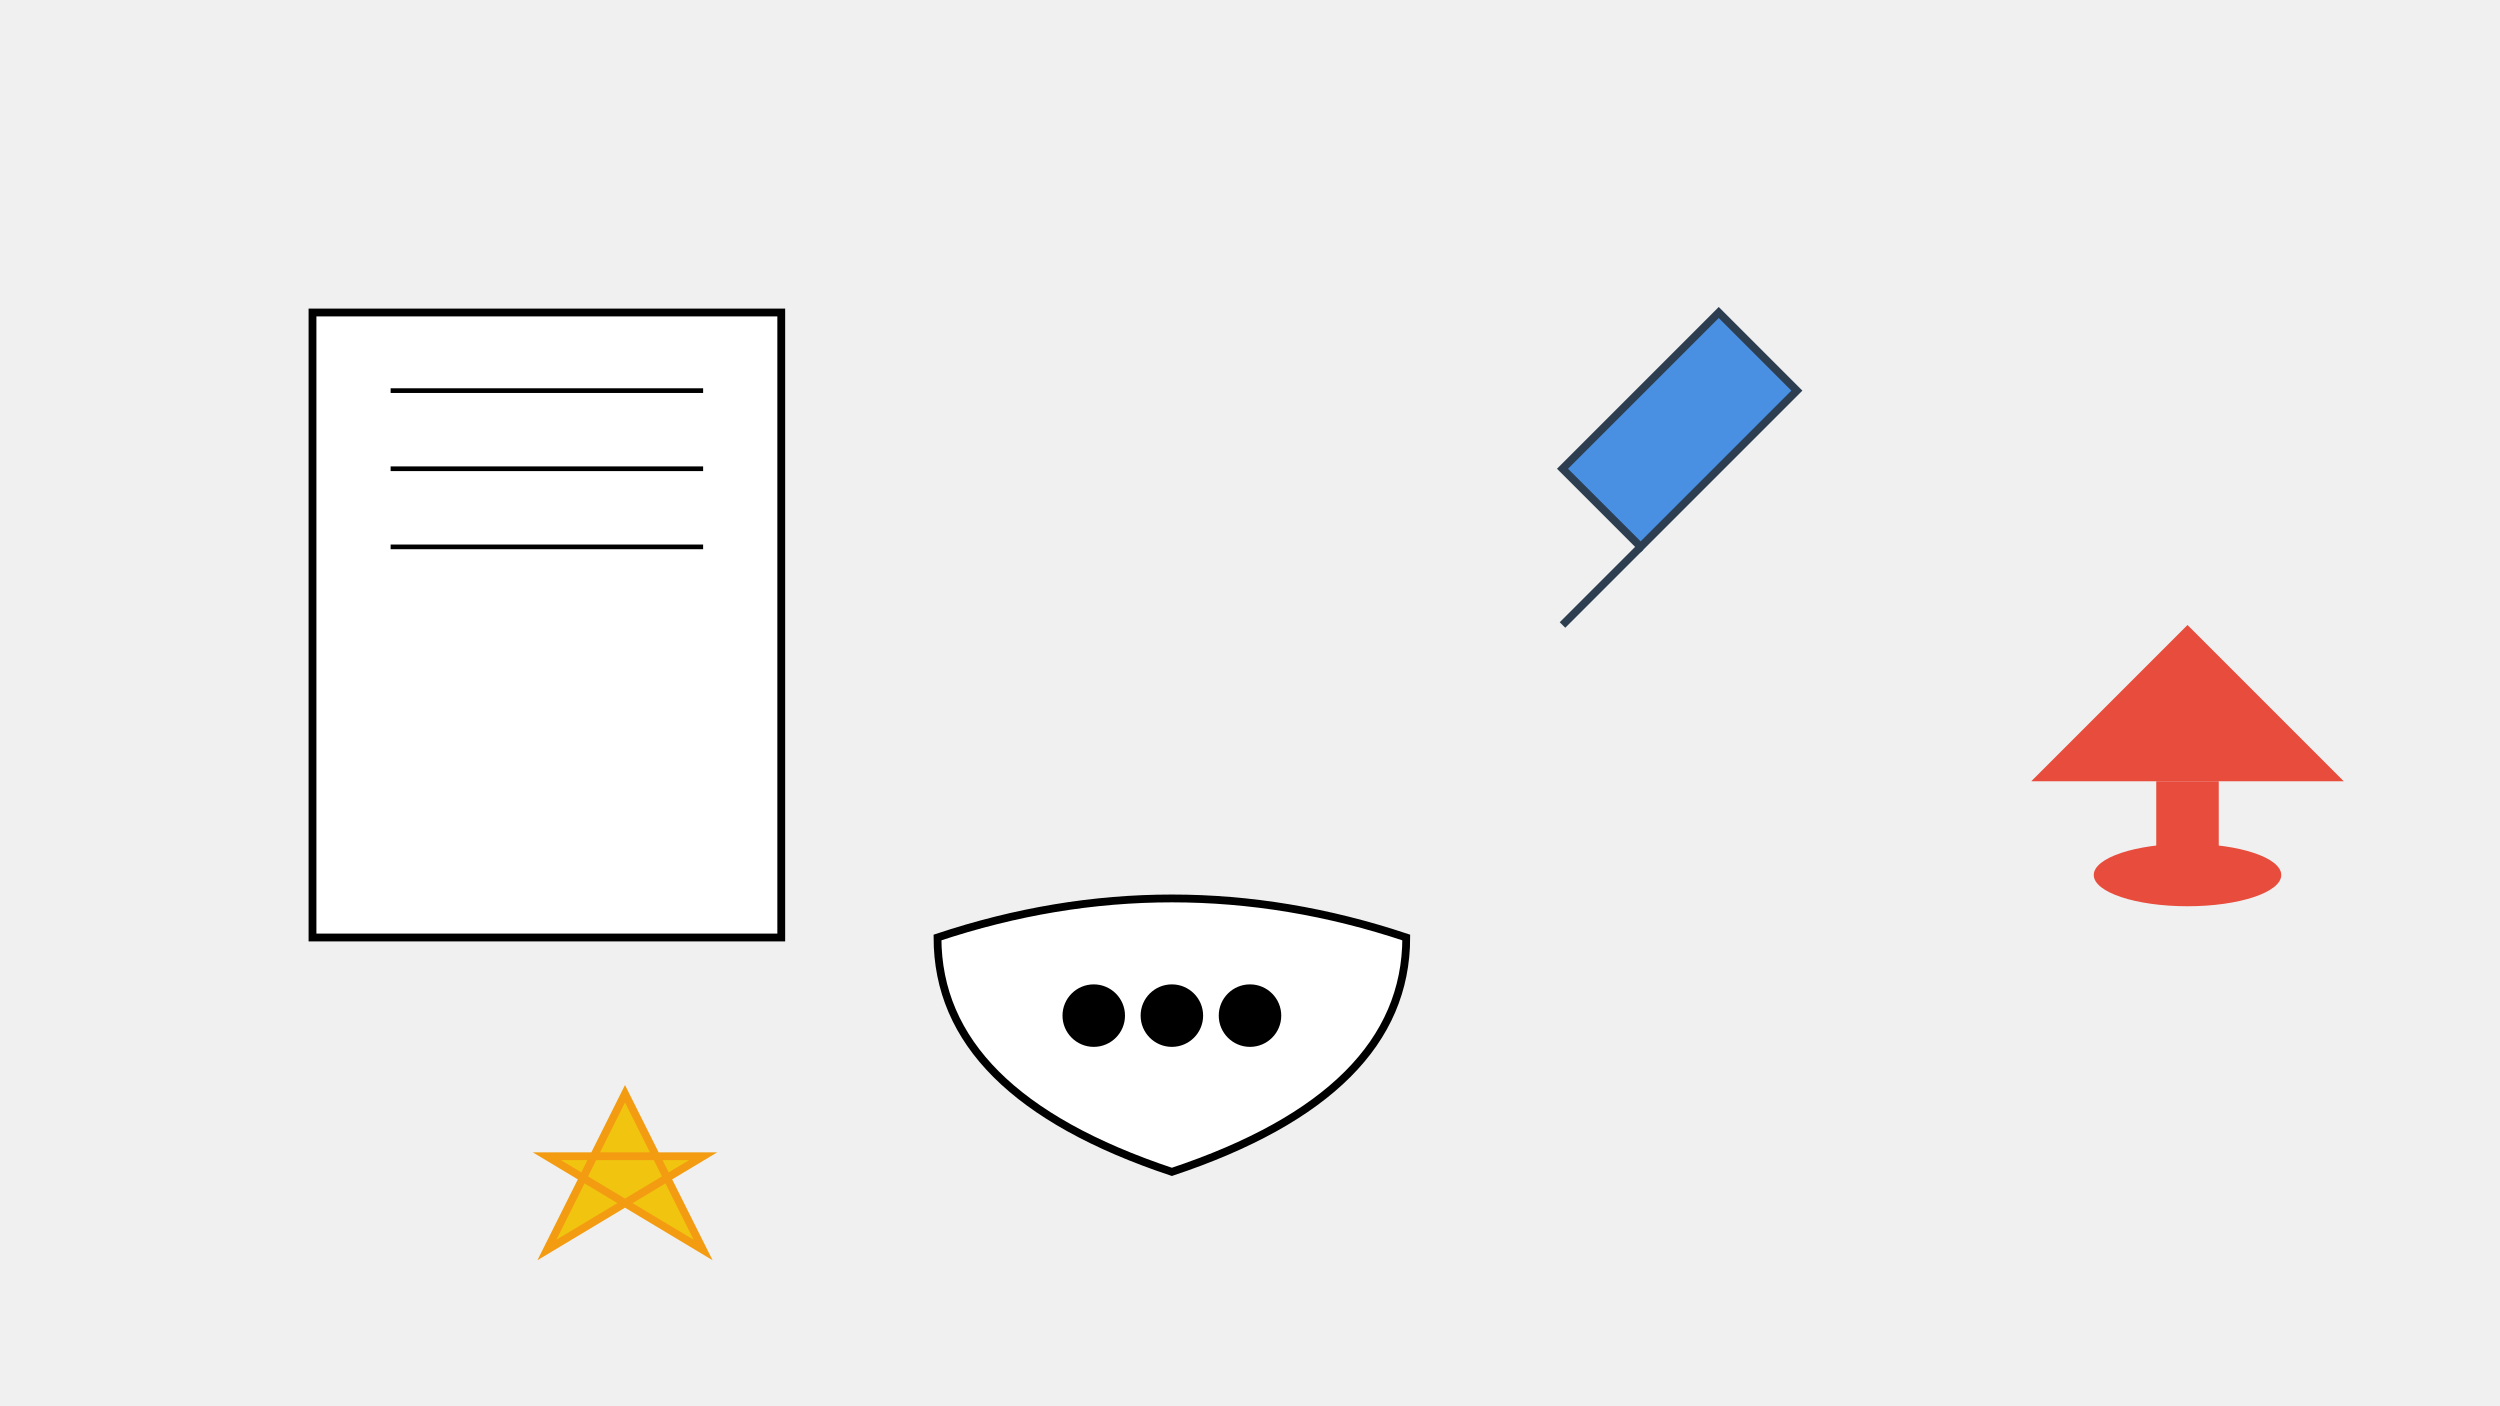 <svg xmlns="http://www.w3.org/2000/svg" viewBox="0 0 1600 900" width="1600" height="900">
  <rect width="100%" height="100%" fill="#f0f0f0"/>
  
  <!-- Document icon -->
  <rect x="200" y="200" width="300" height="400" fill="#ffffff" stroke="#000000" stroke-width="5"/>
  <line x1="250" y1="250" x2="450" y2="250" stroke="#000000" stroke-width="3"/>
  <line x1="250" y1="300" x2="450" y2="300" stroke="#000000" stroke-width="3"/>
  <line x1="250" y1="350" x2="450" y2="350" stroke="#000000" stroke-width="3"/>
  
  <!-- Pen icon -->
  <path d="M1000,300 L1100,200 L1150,250 L1050,350 Z" fill="#4a90e2" stroke="#2c3e50" stroke-width="5"/>
  <line x1="1050" y1="350" x2="1000" y2="400" stroke="#2c3e50" stroke-width="5"/>
  
  <!-- Graduation cap -->
  <path d="M1300,500 L1500,500 L1400,400 Z" fill="#e74c3c"/>
  <rect x="1380" y="500" width="40" height="60" fill="#e74c3c"/>
  <ellipse cx="1400" cy="560" rx="60" ry="20" fill="#e74c3c"/>
  
  <!-- Speech bubble -->
  <path d="M600,600 Q750,550 900,600 Q900,700 750,750 Q600,700 600,600 Z" fill="#ffffff" stroke="#000000" stroke-width="5"/>
  <circle cx="700" cy="650" r="20" fill="#000000"/>
  <circle cx="750" cy="650" r="20" fill="#000000"/>
  <circle cx="800" cy="650" r="20" fill="#000000"/>
  
  <!-- Star icon -->
  <path d="M400,700 L450,800 L350,740 L450,740 L350,800 Z" fill="#f1c40f" stroke="#f39c12" stroke-width="5"/>
</svg>